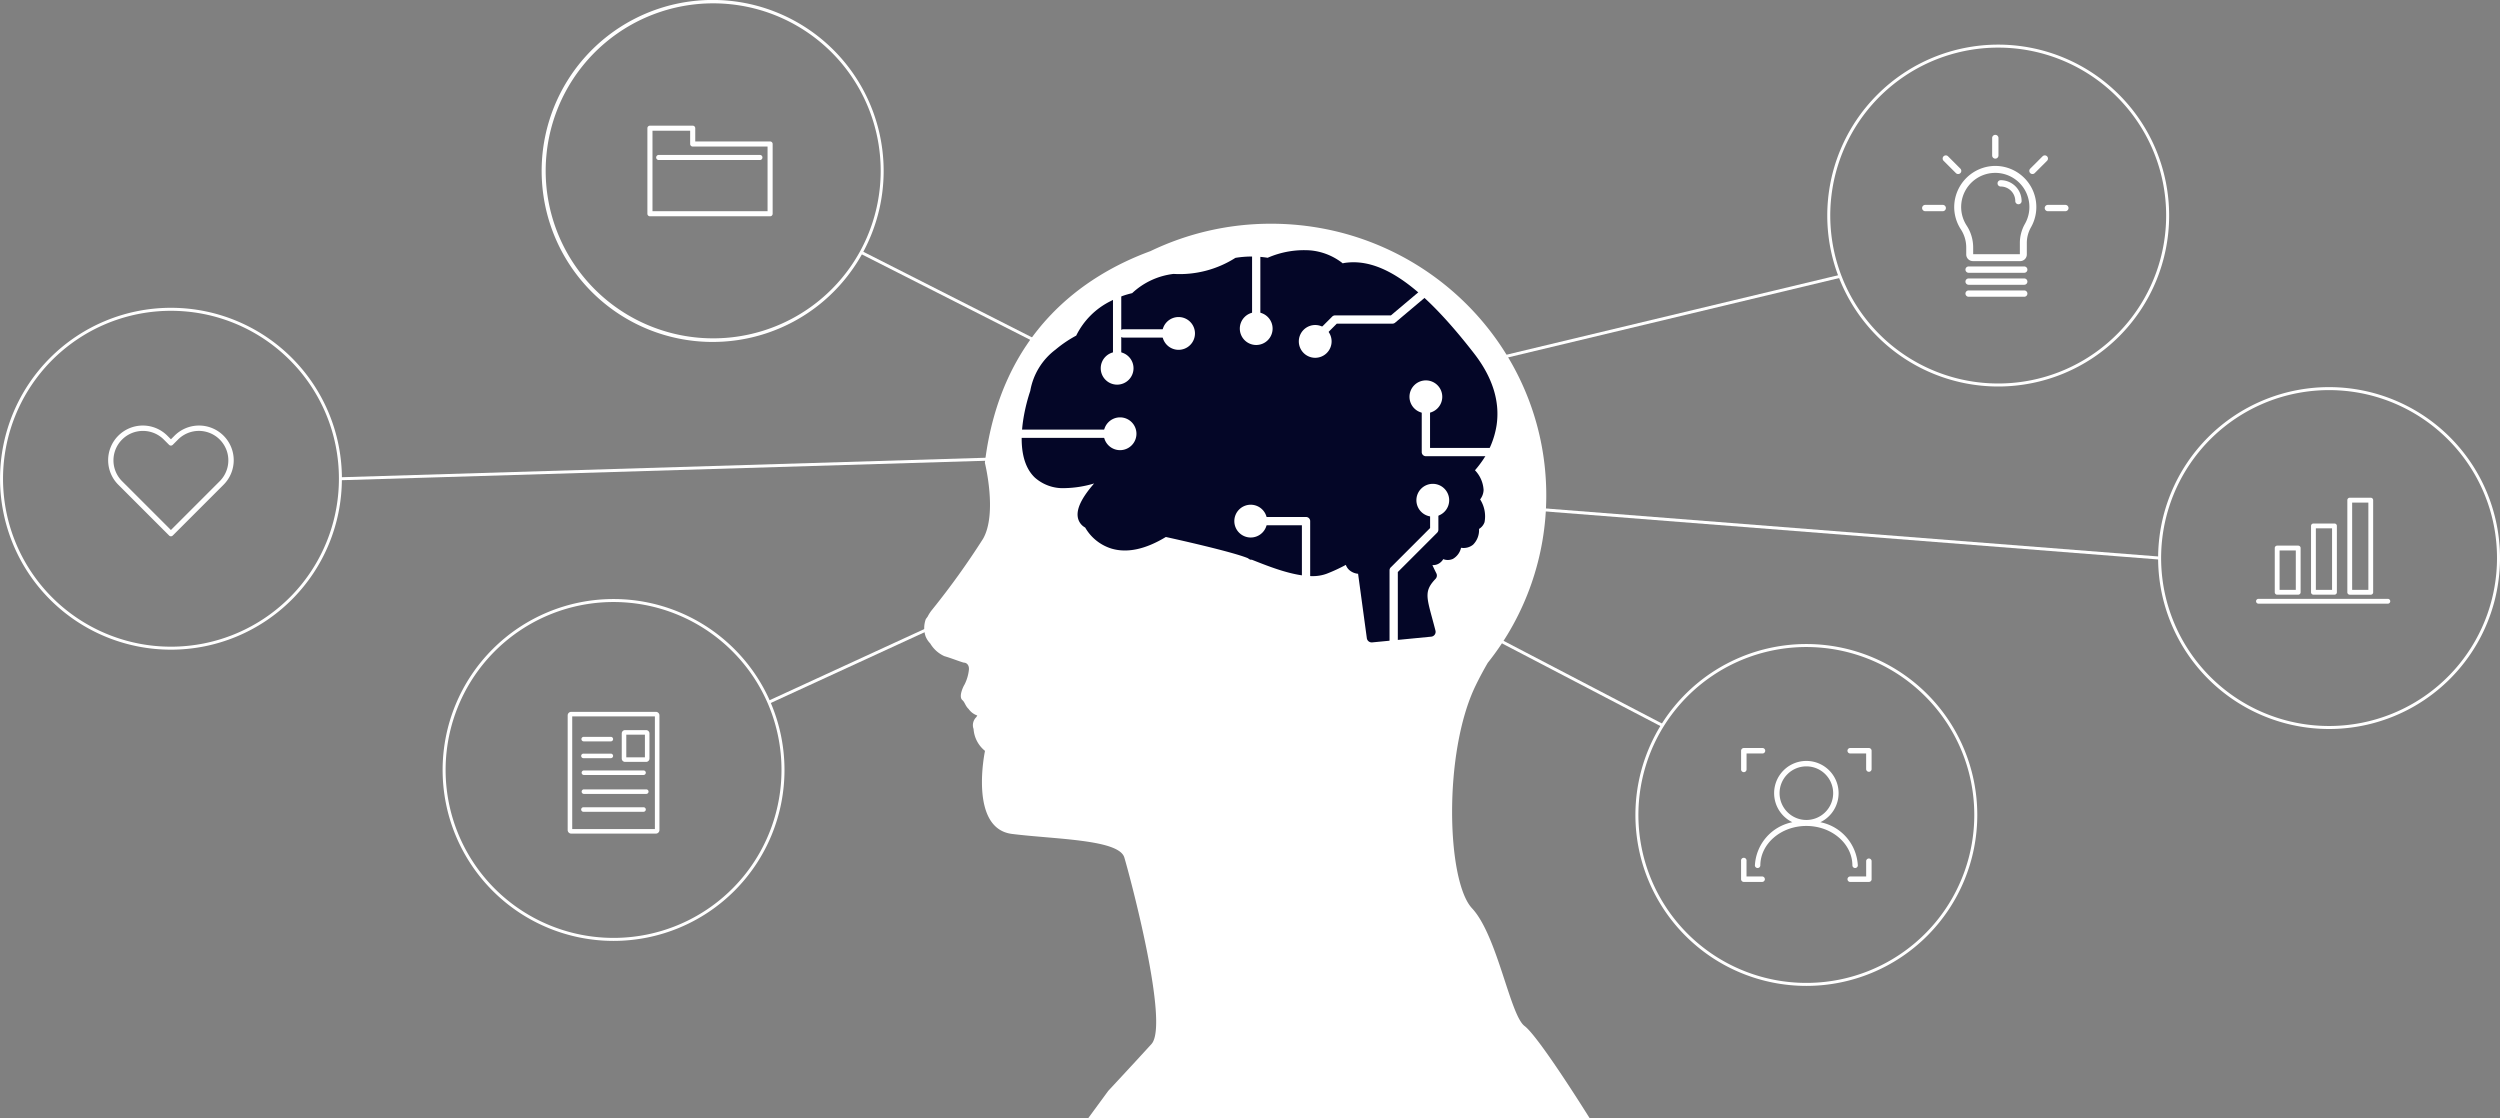<svg xmlns="http://www.w3.org/2000/svg" xmlns:xlink="http://www.w3.org/1999/xlink" width="365" height="163.278" viewBox="0 0 365 163.278"><rect x="0" y="0" width="365" height="163.278" fill="#808080" stroke="none"/><defs><clipPath id="a"><rect width="365" height="163.278" fill="none"/></clipPath></defs><g transform="translate(0 -0.001)"><g transform="translate(0 0.001)" clip-path="url(#a)"><path d="M2483.453,84.394h-.219a24.519,24.519,0,1,1-7.181-17.338,24.439,24.439,0,0,1,7.181,17.338h.438a24.957,24.957,0,1,0-24.957,24.957,24.957,24.957,0,0,0,24.957-24.957Z" transform="translate(-2166.977 -52.922)" fill="#fff"/><path d="M49.7,434.945h-.219a24.519,24.519,0,1,1-7.181-17.338,24.441,24.441,0,0,1,7.181,17.338h.438A24.957,24.957,0,1,0,24.957,459.9a24.957,24.957,0,0,0,24.957-24.957Z" transform="translate(0 -365.047)" fill="#fff"/><path d="M2924.123,540.577h-.219a24.519,24.519,0,1,1-7.181-17.338,24.441,24.441,0,0,1,7.181,17.338h.438a24.957,24.957,0,1,0-24.958,24.957,24.957,24.957,0,0,0,24.958-24.957Z" transform="translate(-2559.342 -459.1)" fill="#fff"/><path d="M2227.908,882.75h-.219a24.519,24.519,0,1,1-7.181-17.337,24.442,24.442,0,0,1,7.181,17.337h.439a24.957,24.957,0,1,0-24.958,24.957,24.958,24.958,0,0,0,24.958-24.957Z" transform="translate(-1939.444 -763.765)" fill="#fff"/><path d="M639.224,822.812h-.219a24.519,24.519,0,1,1-7.181-17.338,24.441,24.441,0,0,1,7.181,17.338h.438a24.957,24.957,0,1,0-24.957,24.957,24.957,24.957,0,0,0,24.957-24.957Z" transform="translate(-524.907 -710.397)" fill="#fff"/><path d="M770.649,30.355l-.214-.048a24.455,24.455,0,1,1,.595-5.366,24.416,24.416,0,0,1-.595,5.366l.214.048.214.048a24.966,24.966,0,1,0-8.854,14.12,25.042,25.042,0,0,0,8.854-14.12Z" transform="translate(-642.45 -0.002)" fill="#fff"/><path d="M1146.31,334.841l39.739,20.171.2-.391-39.739-20.171" transform="translate(-1020.656 -297.789)" fill="#fff"/><path d="M453.309,609.4l108.825-3.287-.013-.438L453.3,608.965" transform="translate(-403.607 -539.286)" fill="#fff"/><path d="M1023.824,739.679l51.919-23.881-.183-.4-51.919,23.881" transform="translate(-911.433 -636.979)" fill="#fff"/><path d="M1939.7,366.114l-62.854,15.063.1.426,62.854-15.063" transform="translate(-1671.116 -325.982)" fill="#fff"/><path d="M1963.057,669.75l-112.432-8.809-.034.437,112.432,8.809" transform="translate(-1647.735 -588.49)" fill="#fff"/><path d="M1786.166,741.914l46.824,24.436.2-.389-46.824-24.436" transform="translate(-1590.372 -660.242)" fill="#fff"/><path d="M1257.609,424.627l-2.908,3.966h73.24s-7.4-11.9-9.519-13.484-3.966-13.22-7.668-17.186-4.23-22.739.529-32.522c.593-1.219,1.185-2.31,1.767-3.311a39.162,39.162,0,0,0,8.545-24.451c0-21.9-17.994-39.661-40.189-39.661a40.462,40.462,0,0,0-17.6,4c-9.658,3.551-21.846,11.795-24.176,30.9,0,0,1.851,7.4-.265,11.1a114.353,114.353,0,0,1-7.4,10.312,5.571,5.571,0,0,0-.7,1.067l-.25.33a3.773,3.773,0,0,0-.048,2.513,3.136,3.136,0,0,0,.686,1.059,4.6,4.6,0,0,0,2.051,1.849c1.094.319,2.688.957,2.916.957s.729.228.683,1a6.288,6.288,0,0,1-.638,2.187c-.182.273-.911,1.777-.319,2.278.364.308.419.839.914,1.3a2.562,2.562,0,0,0,1.266.948,2.1,2.1,0,0,0-.138.23,1.64,1.64,0,0,0-.447,1.624l.038.1a4.5,4.5,0,0,0,1.67,3.21s-2.4,11.334,3.948,12.127,15.6.793,16.393,3.437,6.61,24.325,3.966,27.234-6.346,6.875-6.346,6.875" transform="translate(-1095.839 -265.314)" fill="#fff"/><path d="M1430.129,358.637c.517-3.483-.588-7.011-3.285-10.487-3.771-4.859-7.062-8.27-10.063-10.428-3.211-2.31-6.125-3.219-8.908-2.779a.7.7,0,0,0-.191.059c-.147-.116-.3-.231-.46-.342a8.917,8.917,0,0,0-4.26-1.557,13.259,13.259,0,0,0-6.255,1.078,14.8,14.8,0,0,0-4.708.012,15.164,15.164,0,0,1-9.031,2.344,10.642,10.642,0,0,0-6.044,2.809,13.388,13.388,0,0,0-3.112,1.146,11.063,11.063,0,0,0-5.058,5.053,17.581,17.581,0,0,0-3.01,2.037,9.6,9.6,0,0,0-3.7,6.051c-.328.948-3.007,9.117.666,12.634a6.154,6.154,0,0,0,4.414,1.543h.01a15.72,15.72,0,0,0,4.237-.682q-.1.115-.2.234c-1.644,1.941-2.362,3.459-2.193,4.642a2.108,2.108,0,0,0,1.087,1.563,6.72,6.72,0,0,0,3.858,3.077c2.288.674,4.95.1,7.917-1.7,1.573.346,9.318,2.07,11.82,3.032l.149.058a2.841,2.841,0,0,0,.241.165.472.472,0,0,0,.246.069.466.466,0,0,0,.087-.009l.251.1c2.424.959,5.819,2.3,8.574,2.3a5.871,5.871,0,0,0,2.1-.343,24.785,24.785,0,0,0,2.813-1.3,1.832,1.832,0,0,0,.472.729,2.247,2.247,0,0,0,1.316.57v.005l1.277,9.4a.711.711,0,0,0,.7.616c.023,0,.046,0,.069,0l8.63-.837a.711.711,0,0,0,.621-.884c-.169-.661-.331-1.26-.474-1.789-.874-3.225-1.108-4.092.484-5.767a.707.707,0,0,0,.11-.828c-.006-.011-.114-.215-.572-1.18l.1,0a1.682,1.682,0,0,0,.627-.118,1.771,1.771,0,0,0,.861-.755,1.815,1.815,0,0,0,1.412-.036,2.5,2.5,0,0,0,1.188-1.624,2.194,2.194,0,0,0,1.753-.448,2.988,2.988,0,0,0,.87-2.3,1.886,1.886,0,0,0,.807-.99,4.58,4.58,0,0,0-.646-3.321,2.366,2.366,0,0,0,.506-1.379,4.5,4.5,0,0,0-1.259-2.876c.28-.319.572-.681.864-1.086a12.488,12.488,0,0,0,2.292-5.485" transform="translate(-1211.628 -296.545)" fill="#040627"/><path d="M1474.775,558.294a2.393,2.393,0,1,1-2.393-2.393,2.393,2.393,0,0,1,2.393,2.393" transform="translate(-1308.854 -494.965)" fill="#fff"/><path d="M1346.555,572.216H1328.94a.6.6,0,1,0,0,1.209h17.615a.6.6,0,0,0,0-1.209" transform="translate(-1182.728 -509.492)" fill="#fff"/><path d="M1653.727,420.616a2.393,2.393,0,1,1,2.393-2.393,2.393,2.393,0,0,1-2.393,2.393" transform="translate(-1470.32 -370.248)" fill="#fff"/><path d="M1668.86,336.327V324.12a.6.6,0,0,0-1.209,0v12.207a.6.6,0,1,0,1.209,0" transform="translate(-1484.849 -288.053)" fill="#fff"/><path d="M1468.472,473.441a2.393,2.393,0,1,1,2.393-2.393,2.393,2.393,0,0,1-2.393,2.393" transform="translate(-1305.372 -417.283)" fill="#fff"/><path d="M1483.606,381.779V368.664a.6.6,0,1,0-1.209,0v13.114a.6.6,0,1,0,1.209,0" transform="translate(-1319.902 -327.715)" fill="#fff"/><path d="M1552.726,424.664a2.393,2.393,0,1,1-2.393-2.393,2.393,2.393,0,0,1,2.393,2.393" transform="translate(-1378.26 -375.983)" fill="#fff"/><path d="M1499.561,438.586h-8.375a.6.6,0,1,0,0,1.209h8.375a.6.6,0,0,0,0-1.209" transform="translate(-1327.189 -390.51)" fill="#fff"/><path d="M1890.612,645.1a2.393,2.393,0,1,0,0,3.384,2.393,2.393,0,0,0,0-3.384" transform="translate(-1679.732 -573.758)" fill="#fff"/><path d="M1856.669,661.908v4l-5.745,5.745a.609.609,0,0,0-.177.428v12.487a.6.6,0,0,0,1.209,0V672.328l5.745-5.745a.608.608,0,0,0,.177-.427v-4.248a.6.6,0,0,0-1.208,0Z" transform="translate(-1647.874 -588.814)" fill="#fff"/><path d="M1729.918,435.287a2.393,2.393,0,1,0,2.393-2.393,2.393,2.393,0,0,0-2.393,2.393" transform="translate(-1540.29 -385.442)" fill="#fff"/><path d="M1746.321,388.7l2.826-2.826h8.125a.606.606,0,0,0,.389-.142l5.167-4.354a.6.6,0,1,0-.779-.924l-5,4.212H1748.9a.608.608,0,0,0-.427.177l-3,3a.6.6,0,0,0,.855.855Z" transform="translate(-1553.976 -338.619)" fill="#fff"/><path d="M1644.021,674.642a2.393,2.393,0,1,1,2.393,2.393,2.393,2.393,0,0,1-2.393-2.393" transform="translate(-1463.809 -598.559)" fill="#fff"/><path d="M1658.212,689.775h7.771v11.509a.6.6,0,0,0,1.209,0V689.17a.6.6,0,0,0-.6-.6h-8.375a.6.6,0,1,0,0,1.209Z" transform="translate(-1475.906 -613.088)" fill="#fff"/><path d="M1879.71,506.662a2.393,2.393,0,1,0,2.393,2.393,2.393,2.393,0,0,0-2.393-2.393" transform="translate(-1671.532 -451.124)" fill="#fff"/><path d="M1893.635,520.854v8.375a.6.6,0,0,0,.6.6H1904.5a.6.6,0,1,0,0-1.209h-9.653v-7.771a.6.6,0,1,0-1.209,0Z" transform="translate(-1686.061 -463.222)" fill="#fff"/><path d="M2574.335,198h-6.9a.972.972,0,0,1-.971-.971v-.974a4.852,4.852,0,0,0-.775-2.675,5.961,5.961,0,0,1-.973-3.571,6.035,6.035,0,0,1,5.708-5.7,6,6,0,0,1,5.485,8.97,4.654,4.654,0,0,0-.6,2.32v1.632a.972.972,0,0,1-.971.971m-6.86-1.015h6.816V195.4a5.677,5.677,0,0,1,.733-2.826,4.981,4.981,0,1,0-8.491.252,5.866,5.866,0,0,1,.941,3.232Zm7.917,2.256a.462.462,0,0,0-.461-.461h-8.121a.461.461,0,0,0,0,.923h8.121a.462.462,0,0,0,.461-.461m0,1.749a.462.462,0,0,0-.461-.461h-8.121a.461.461,0,1,0,0,.923h8.121a.462.462,0,0,0,.461-.461m0,1.749a.462.462,0,0,0-.461-.461h-8.121a.461.461,0,0,0,0,.923h8.121a.462.462,0,0,0,.461-.461m-11.9-12.492a.462.462,0,0,0-.461-.461h-2.551a.461.461,0,1,0,0,.923h2.551a.461.461,0,0,0,.461-.461m2.113-5.1a.461.461,0,0,0,0-.653l-1.8-1.8a.461.461,0,0,0-.652.652l1.8,1.8a.461.461,0,0,0,.652,0m5.563-2.574v-2.551a.461.461,0,0,0-.923,0v2.551a.461.461,0,0,0,.923,0m5.292,2.574,1.8-1.8a.461.461,0,0,0-.653-.653l-1.8,1.8a.461.461,0,0,0,.653.653m4.934,5.1a.461.461,0,0,0-.461-.461h-2.551a.461.461,0,1,0,0,.923h2.551a.461.461,0,0,0,.461-.461m-6.848-1.015a3.055,3.055,0,0,0-3.052-3.052.461.461,0,1,0,0,.923,2.131,2.131,0,0,1,2.129,2.129.461.461,0,0,0,.923,0" transform="translate(-2279.394 -159.878)" fill="#fff"/><path d="M153.4,583.163a.378.378,0,0,1-.269-.111l-7.395-7.394a5.063,5.063,0,1,1,7.16-7.16l.5.5.5-.5a5.063,5.063,0,1,1,7.16,7.16l-7.394,7.394a.379.379,0,0,1-.269.111m-4.083-15.387a4.3,4.3,0,0,0-3.043,7.343l7.126,7.126,7.125-7.126h0a4.3,4.3,0,1,0-6.085-6.085l-.771.772a.38.38,0,0,1-.538,0l-.772-.772a4.289,4.289,0,0,0-3.043-1.258" transform="translate(-128.44 -504.862)" fill="#fff"/><path d="M3023.9,678.4h-18.962a.352.352,0,0,1,0-.7H3023.9a.352.352,0,0,1,0,.7m-12.772-1.662v-6.458a.351.351,0,0,0-.352-.352h-3.07a.351.351,0,0,0-.352.352v6.458a.351.351,0,0,0,.352.352h3.07a.351.351,0,0,0,.352-.352m-3.07-6.107h2.367v5.755h-2.367Zm8.365,6.1V667.05a.352.352,0,0,0-.352-.352h-3.07a.352.352,0,0,0-.352.352v9.687a.351.351,0,0,0,.352.352h3.07a.351.351,0,0,0,.352-.352m-3.07-9.336h2.367v8.984h-2.367Zm8.366,9.339V663.287a.352.352,0,0,0-.352-.352H3018.3a.351.351,0,0,0-.351.352v13.455a.351.351,0,0,0,.351.352h3.071a.352.352,0,0,0,.352-.352m-3.071-13.1h2.367V676.39h-2.367Z" transform="translate(-2675.238 -590.266)" fill="#fff"/><path d="M768.833,965.24h-12.07V948.793h12.07ZM756.1,948.646v16.742a.516.516,0,0,0,.516.516h12.365a.516.516,0,0,0,.516-.516V948.646a.516.516,0,0,0-.516-.516H756.616a.516.516,0,0,0-.516.516m11.276,6.127h-2.719v-3.316h2.719Zm-3.382-3.49v3.664a.489.489,0,0,0,.489.489h3.067a.489.489,0,0,0,.489-.489v-3.664a.489.489,0,0,0-.489-.489h-3.067a.489.489,0,0,0-.489.489m-1.262.826a.332.332,0,0,0-.332-.332h-3.979a.332.332,0,0,0,0,.663H762.4a.331.331,0,0,0,.332-.332m0,2.454a.331.331,0,0,0-.332-.332h-3.979a.332.332,0,1,0,0,.663H762.4a.332.332,0,0,0,.332-.331m4.775,2.454a.332.332,0,0,0-.332-.332h-8.688a.332.332,0,1,0,0,.663h8.688a.332.332,0,0,0,.332-.332m.4,2.764a.332.332,0,0,0-.332-.332h-9.086a.332.332,0,1,0,0,.663h9.086a.332.332,0,0,0,.332-.331m-.4,2.609a.332.332,0,0,0-.332-.332h-8.754a.332.332,0,1,0,0,.663h8.754a.332.332,0,0,0,.332-.332" transform="translate(-673.219 -844.199)" fill="#fff"/><path d="M880.182,180.607H862.639a.372.372,0,0,1-.372-.372V167.747a.372.372,0,0,1,.372-.372h6.244a.372.372,0,0,1,.372.372v1.933h10.927a.372.372,0,0,1,.372.372v10.184a.372.372,0,0,1-.372.372m-17.171-.743h16.8v-9.441H868.883a.372.372,0,0,1-.372-.372v-1.933h-5.5Zm16.056-7.844a.372.372,0,0,0-.372-.372H863.9a.372.372,0,0,0,0,.743h14.793a.372.372,0,0,0,.372-.372" transform="translate(-767.748 -149.028)" fill="#fff"/><path d="M2337.625,999.783a.4.4,0,0,1-.4-.4v-2.277h-2.278a.4.4,0,1,1,0-.794h2.675a.4.4,0,0,1,.4.4v2.675a.4.4,0,0,1-.4.4m.4,15.68v-2.675a.4.4,0,0,0-.794,0v2.277h-2.278a.4.4,0,1,0,0,.794h2.675a.4.4,0,0,0,.4-.4m-15.588,0a.4.4,0,0,0-.4-.4h-2.278v-2.277a.4.4,0,1,0-.794,0v2.675a.4.4,0,0,0,.4.4h2.675a.4.4,0,0,0,.4-.4m-2.675-16.077v-2.277h2.278a.4.4,0,1,0,0-.794h-2.675a.4.4,0,0,0-.4.4v2.675a.4.4,0,1,0,.794,0m16.25,14.093a.4.4,0,0,1-.794,0c0-3.193-3.015-5.791-6.721-5.791s-6.721,2.6-6.721,5.791a.4.4,0,0,1-.794,0,6.8,6.8,0,0,1,5.47-6.338,4.707,4.707,0,1,1,4.09,0,6.8,6.8,0,0,1,5.47,6.338m-7.515-6.664a3.913,3.913,0,1,0-3.913-3.913,3.918,3.918,0,0,0,3.913,3.913" transform="translate(-2064.768 -887.101)" fill="#fff"/></g></g></svg>